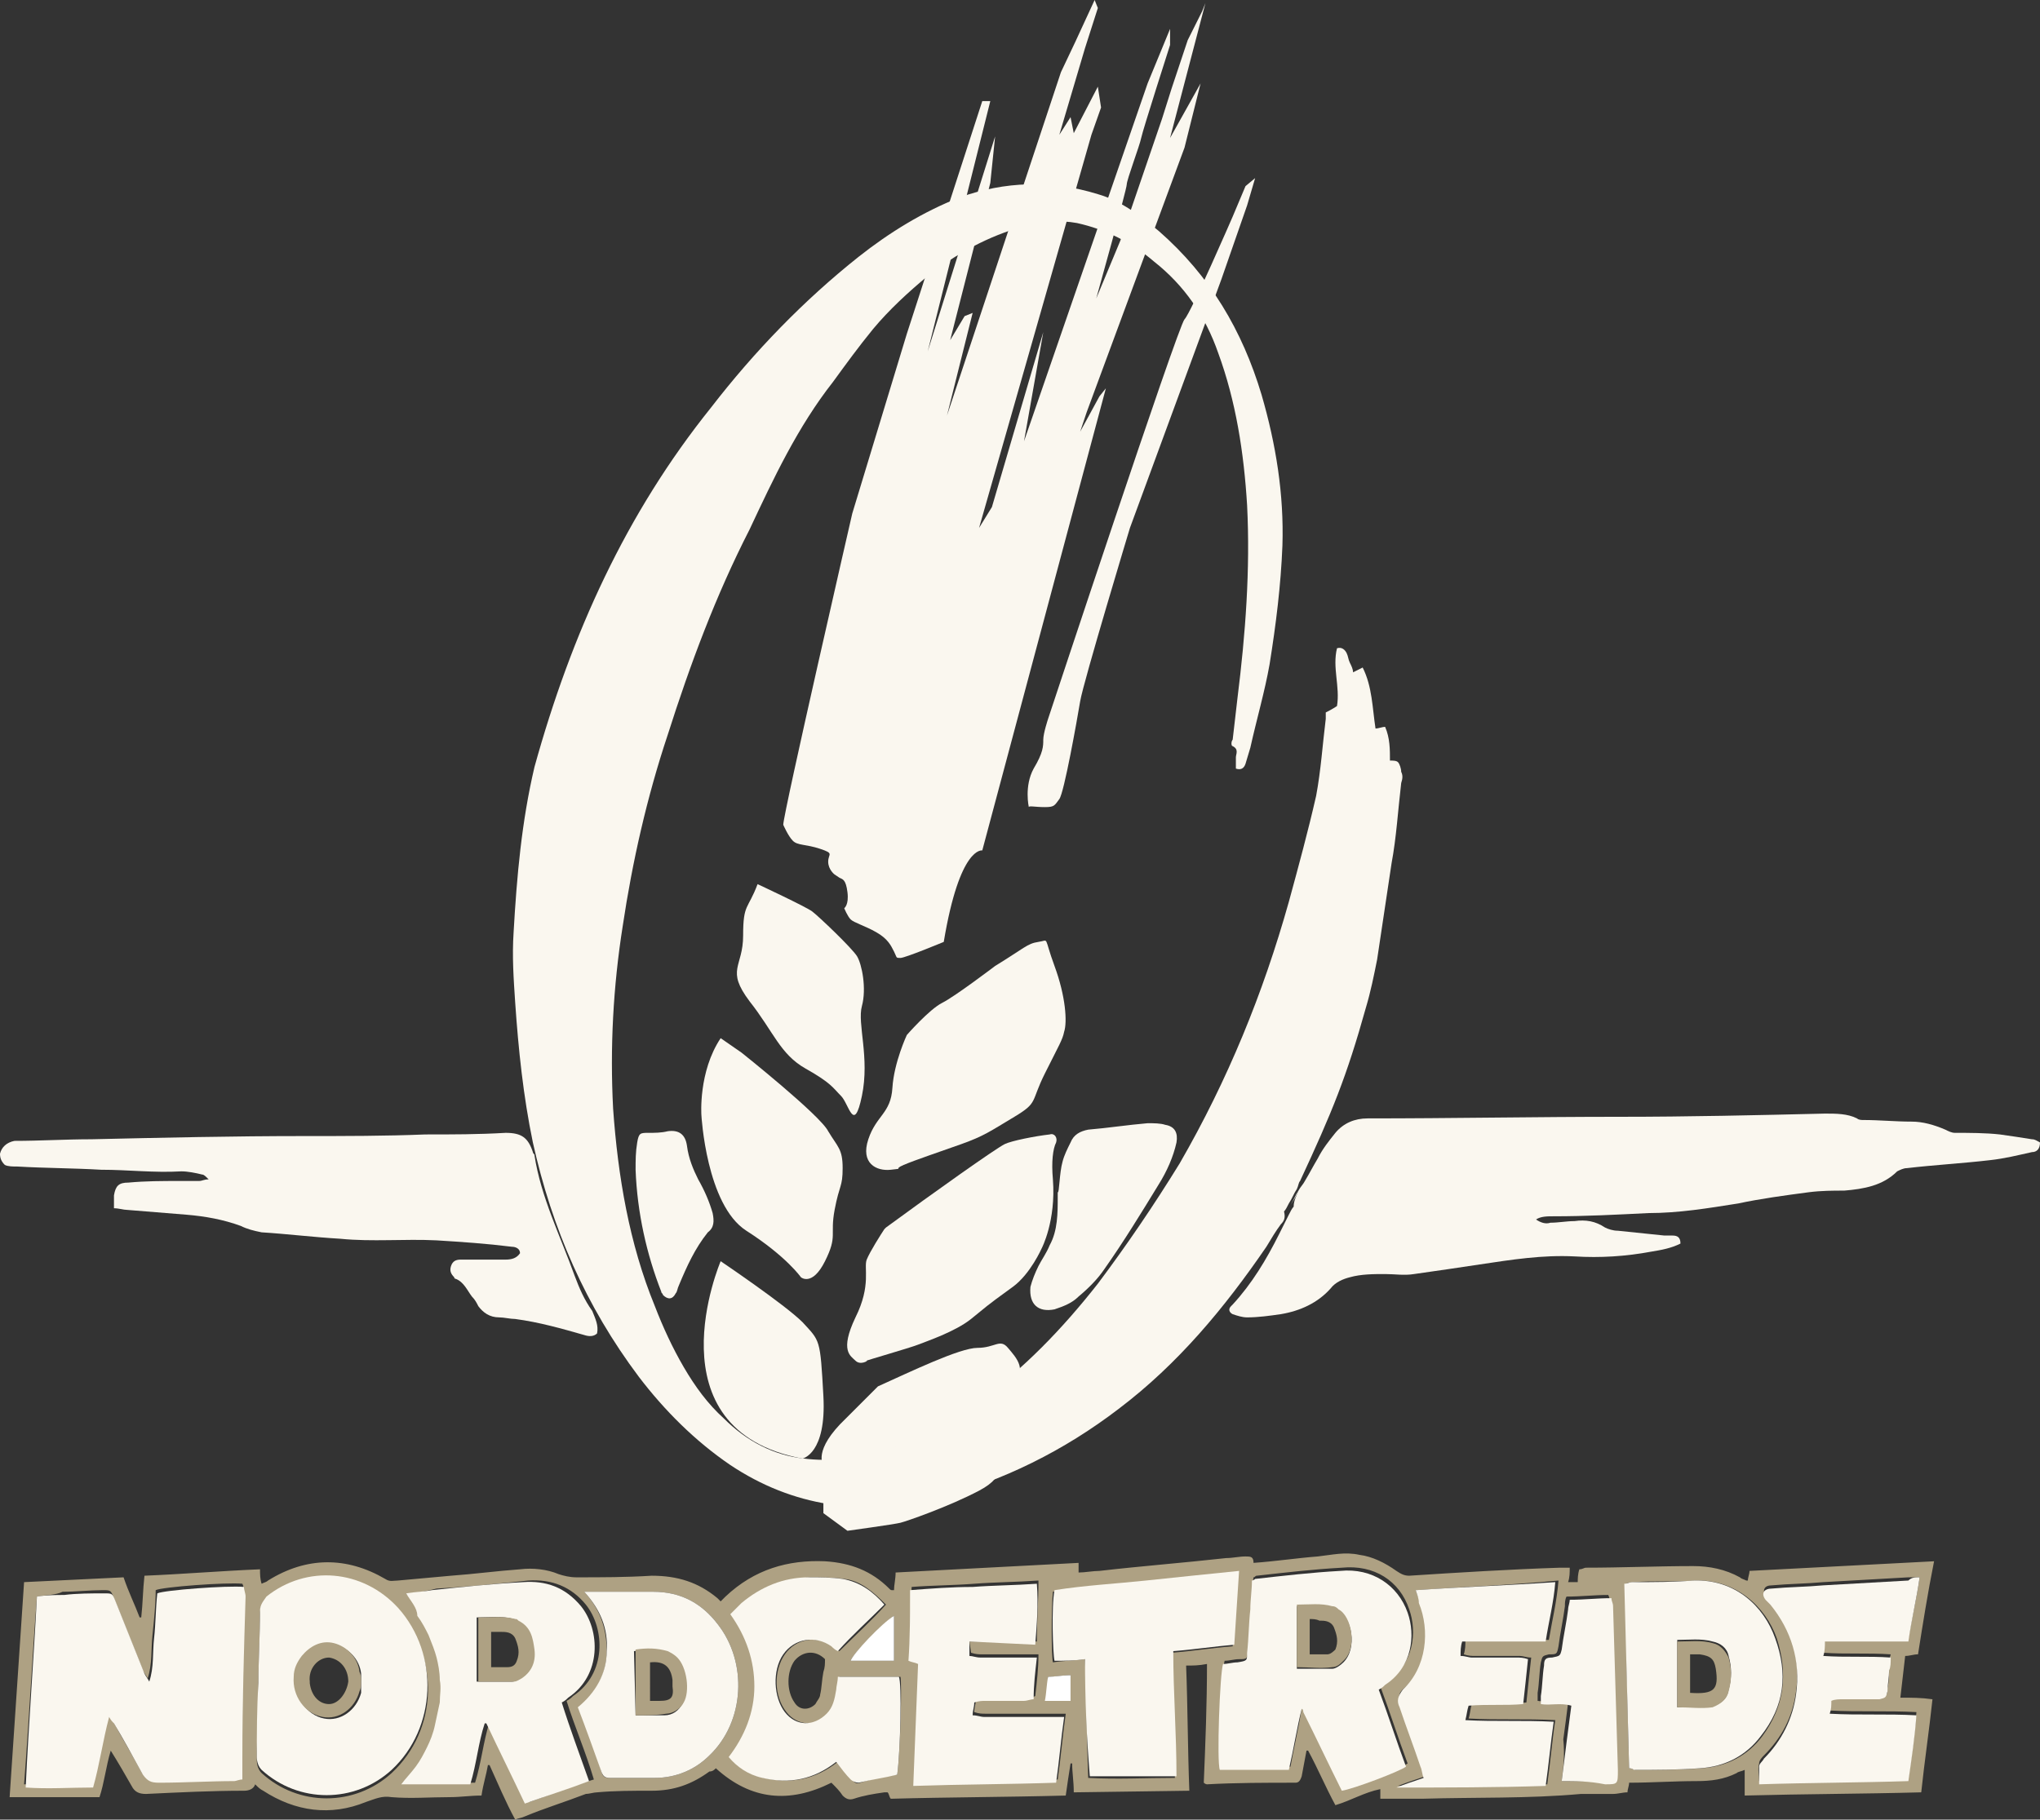 <?xml version="1.0" encoding="utf-8"?>
<!-- Generator: Adobe Illustrator 27.3.1, SVG Export Plug-In . SVG Version: 6.00 Build 0)  -->
<svg version="1.1" id="Ebene_1" xmlns="http://www.w3.org/2000/svg" xmlns:xlink="http://www.w3.org/1999/xlink" x="0px" y="0px"
	 viewBox="0 0 127.1 113.4" style="enable-background:new 0 0 127.1 113.4;" xml:space="preserve">
<rect x="0" y="0" width="127.1" height="113.4" fill="#333333" stroke="none"/>
<style type="text/css">
	.st0{fill:#FAF7EF;}
	.st1{fill:#AEA183;}
	.st2{fill:#FFFFFF;}
</style>
<g>
	<g>
		<path class="st0" d="M80.9,74.2L80.9,74.2c0.1-0.2,0.3-0.4,0.4-0.6c0.3-0.5,0.5-0.9,0.8-1.4c0.3-0.6,0.7-1.1,1.1-1.6
			c0.5-0.6,1.2-0.9,2-0.9c5.2,0,10.5-0.1,15.7-0.1c4.3,0,8.6-0.1,12.8-0.2c0.7,0,1.4,0,2,0.3c0.1,0.1,0.3,0.1,0.4,0.1
			c1,0,2,0.1,3,0.1c0.7,0,1.4,0.2,2.1,0.5c0.2,0.1,0.4,0.2,0.6,0.2c0.9,0,1.9,0,2.8,0.1c0.7,0.1,1.4,0.2,2,0.3
			c0.2,0,0.3,0.1,0.5,0.2c0,0.4-0.2,0.6-0.5,0.6c-0.9,0.2-1.7,0.4-2.6,0.5c-1.7,0.2-3.5,0.3-5.2,0.5c-0.2,0-0.4,0.1-0.6,0.2
			c-0.9,0.9-2.1,1.1-3.3,1.2c-0.7,0-1.4,0-2.2,0.1c-1.5,0.2-3,0.4-4.4,0.7c-1.9,0.3-3.7,0.6-5.6,0.6c-2,0.1-3.9,0.2-5.9,0.2
			c-0.4,0-0.8,0-1.1,0.2c0.3,0.2,0.6,0.3,0.9,0.2c0.5,0,1-0.1,1.5-0.1c0.7-0.1,1.3,0,1.9,0.4c0.2,0.1,0.5,0.2,0.8,0.2
			c1,0.1,1.9,0.2,2.9,0.3c0.2,0,0.3,0,0.5,0c0.3,0,0.5,0.1,0.5,0.5c-0.6,0.3-1.2,0.4-1.8,0.5c-1.6,0.3-3.2,0.4-4.8,0.3
			c-2-0.1-3.9,0.2-5.9,0.5c-1.3,0.2-2.7,0.4-4.1,0.6c-0.6,0.1-1.2,0-1.8,0c-0.7,0-1.5,0-2.2,0.2c-0.4,0.1-0.9,0.3-1.2,0.7
			c-0.8,0.9-1.9,1.4-3.1,1.6c-0.7,0.1-1.4,0.2-2.1,0.2c-0.3,0-0.6-0.1-0.9-0.2c-0.2-0.1-0.3-0.3-0.1-0.5c0,0,0.1-0.1,0.1-0.1
			c1.2-1.3,2.1-2.8,2.9-4.4c0.1-0.2,0.2-0.4,0.3-0.6c0.1-0.2,0.2-0.4,0.3-0.6c0.1-0.2,0.2-0.4,0.3-0.5
			C80.6,74.8,80.8,74.5,80.9,74.2L80.9,74.2z"/>
		<path class="st0" d="M37.2,83.1c-0.2,0.2-0.5,0.2-0.8,0.1c-1.4-0.4-2.8-0.8-4.3-1c-0.3,0-0.7-0.1-1-0.1c-0.6,0-1-0.3-1.3-0.7
			c-0.1-0.2-0.2-0.4-0.4-0.6c-0.3-0.4-0.5-0.9-1-1.1c0,0-0.1,0-0.1-0.1c-0.2-0.2-0.3-0.4-0.2-0.7c0.1-0.3,0.3-0.4,0.6-0.4
			c0.9,0,1.9,0,2.8,0c0.4,0,0.7-0.1,0.9-0.4c0-0.3-0.3-0.4-0.5-0.4c-1.6-0.2-3.1-0.3-4.7-0.4c-2-0.1-4,0.1-6-0.1
			c-1.7-0.1-3.3-0.3-4.9-0.4c-0.5-0.1-0.9-0.2-1.3-0.4c-1.1-0.4-2.2-0.6-3.4-0.7c-1.2-0.1-2.5-0.2-3.7-0.3c-0.2,0-0.5-0.1-0.8-0.1
			c0-0.3,0-0.6,0-0.8c0.1-0.6,0.3-0.8,0.9-0.8c1.1-0.1,2.1-0.1,3.2-0.1c0.4,0,0.8,0,1.2,0c0.2,0,0.3-0.1,0.6-0.1
			c-0.2-0.2-0.3-0.3-0.4-0.3c-0.4-0.1-0.9-0.2-1.3-0.2c-1.7,0.1-3.3-0.1-5-0.1c-1.7-0.1-3.5-0.1-5.2-0.2c-0.3,0-0.6,0-0.8-0.1
			C0.1,72.4,0,72.2,0,71.9c0.1-0.4,0.4-0.7,0.9-0.8c1.6,0,3.2-0.1,4.8-0.1c4.4-0.1,8.8-0.2,13.3-0.2c2.5,0,5,0,7.5-0.1
			c1.7,0,3.3,0,5-0.1c1,0,1.4,0.3,1.7,1.2c0,0.1,0.1,0.1,0.1,0.2c0.4,2.6,1.6,5,2.5,7.5c0.3,0.8,0.6,1.5,1.1,2.2
			C37.1,82.2,37.3,82.6,37.2,83.1L37.2,83.1z"/>
		<path class="st0" d="M66.2,72.4c0.1-0.4,0.3-0.8,0.5-1.2c0.2-0.5,0.6-0.7,1.1-0.8c1.2-0.1,2.5-0.3,3.7-0.4c0.4,0,0.8,0,1.1,0.1
			c0.6,0.1,0.8,0.5,0.7,1.1c-0.2,0.9-0.6,1.8-1.1,2.6c-1.1,1.8-2.2,3.6-3.4,5.3c-0.4,0.6-1,1.2-1.6,1.7c-0.4,0.4-0.9,0.6-1.5,0.8
			c-1,0.2-1.6-0.3-1.5-1.4c0.1-0.4,0.3-0.9,0.5-1.3c0.2-0.4,0.5-0.8,0.7-1.3c0.5-0.9,0.5-2,0.5-3c0-0.1,0-0.2,0-0.3
			C66,74.4,66,73.1,66.2,72.4L66.2,72.4z"/>
		<path class="st0" d="M39.6,72.9c0-0.6,0-1.1,0.1-1.7c0.1-0.6,0.2-0.6,0.7-0.6c0.4,0,0.8,0,1.2-0.1c0.7-0.1,1.1,0.2,1.2,0.9
			c0.1,0.8,0.4,1.5,0.7,2.1c0.4,0.7,0.7,1.4,0.9,2.1c0.1,0.5,0.1,0.9-0.3,1.2c-0.8,1-1.3,2.1-1.8,3.3c-0.1,0.2-0.1,0.4-0.2,0.5
			c-0.2,0.4-0.5,0.4-0.8,0.1c0-0.1-0.1-0.1-0.1-0.2C40.3,78.2,39.7,75.6,39.6,72.9L39.6,72.9z"/>
		<path class="st0" d="M80.9,74.2c-0.2,0.3-0.3,0.6-0.5,0.9C80.6,74.8,80.8,74.5,80.9,74.2z"/>
		<g>
			<path class="st0" d="M48.8,51.4c0-0.7,4.3-19.4,4.3-19.4l3.4-11.2l4.7-14.5h0.5l-3.9,15.6L62,8.5l-0.3,2.9l-2.5,9.8l0.9-1.5
				l0.5-0.2l-1.6,6.4l7.1-21.4l0.9-1.9L68.2,0l0.2,0.5l-0.8,2.5l-1.6,5.4l0.7-1.1l0.2,1l1.5-2.9l0.2,1.3L68,8.4l-7,24.5l0.8-1.3
				l3.2-10.9l-1.2,6.8l7.7-22.3l1.4-3.4v1c0,0-1.7,5.3-1.8,5.8s-0.9,2.6-0.9,2.9s-1.9,7.1-1.9,7.1l1.5-3.6l2.6-7.6L73,5.5l1-3
				l0.9-1.8l0.2-0.5l-2.2,8.4l1.9-3.4l-1,4l-6.1,16.5l-0.4,1.2l1.2-2.2l0.4-0.5l-7.7,28.8c0,0-1.4-0.3-2.4,5.7c0,0-2.4,1-2.7,1
				s-0.2,0-0.4-0.4s-0.4-0.8-1.1-1.2s-1.4-0.6-1.6-0.8s-0.4-0.7-0.4-0.7s0.3-0.2,0.2-1s-0.3-0.8-0.5-0.9l-0.3-0.2
				c0,0-0.4-0.3-0.4-0.8s0.4-0.5-0.5-0.8s-1.4-0.2-1.7-0.5S48.8,51.4,48.8,51.4L48.8,51.4z"/>
			<path class="st0" d="M64.1,50.3c0,0-0.3-1.3,0.3-2.4c0.6-1,0.6-1.4,0.6-1.8s0.3-1.3,0.3-1.3s8.1-24.5,8.5-24.9s3-6.4,3-6.4
				l0.8-1.9l0.6-0.5l-0.5,1.7l-1.6,4.6l-5.7,15.5c0,0-2.9,9.6-3.1,10.8s-1,5.7-1.3,6.1s-0.3,0.5-0.9,0.5S64.1,50.2,64.1,50.3
				L64.1,50.3z"/>
			<path class="st0" d="M47.2,55.1c-0.6,1.6-0.9,1.2-0.9,3.2s-1.1,2.1,0.4,4.1c1.5,1.9,1.9,3.3,3.5,4.2s1.7,1.2,2.2,1.7
				c0.5,0.5,0.8,2.4,1.3,0s-0.3-4.5,0-5.6s0-2.6-0.3-3.1s-2.4-2.5-2.8-2.8S47.2,55.1,47.2,55.1L47.2,55.1z"/>
			<path class="st0" d="M62,60.2c1.8-1.1,2-1.4,2.7-1.5s0.3-0.4,1,1.5s0.8,3.5,0.6,4.1c-0.1,0.5-0.3,0.8-1.2,2.6
				c-0.9,1.8-0.4,1.8-1.9,2.7c-1.5,0.9-1.9,1.2-3.3,1.7c-1.4,0.5-2.9,1-3.6,1.3s0.1,0.2-0.8,0.3s-1.9-0.4-1.4-1.9s1.4-1.6,1.5-3.2
				c0.1-1.6,0.9-3.3,0.9-3.3s1.4-1.6,2.2-2S62,60.2,62,60.2L62,60.2z"/>
			<path class="st0" d="M44.9,64.7c-1.4,2.1-1.2,4.8-1.2,4.8s0.3,5.6,2.8,7.2c2.5,1.6,3.4,2.9,3.4,2.9s0.7,0.6,1.5-1
				c0.8-1.6,0.3-1.6,0.6-3.2c0.3-1.6,0.5-1.4,0.5-2.6c0-1.2-0.3-1.3-0.9-2.3c-0.5-1-5.4-4.9-5.4-4.9L44.9,64.7L44.9,64.7z"/>
			<path class="st0" d="M55.1,76.6c0,0,0.1-0.1,0.1-0.1c3-2.2,6.8-4.9,7.4-5.2c0.4-0.2,1.9-0.5,2.8-0.6c0.3-0.1,0.5,0.2,0.4,0.5
				c-0.2,0.4-0.3,1.2-0.2,2.3c0.2,2.6-0.7,4.3-0.7,4.3s-0.7,1.6-1.8,2.4c-1.8,1.3-1.6,1.2-2.6,2s-2.8,1.4-3.3,1.6s-3.3,1-3.2,1
				s-0.4,0.3-0.7,0s-1-0.6,0-2.7c1-2,0.5-3.1,0.7-3.6C54.2,78,54.9,76.9,55.1,76.6z"/>
			<path class="st0" d="M44.9,78.6c0,0-4.5,10.5,5.1,12.3c0,0,1.5-0.3,1.3-3.9s-0.2-3.4-1.3-4.6C48.9,81.3,44.9,78.6,44.9,78.6
				L44.9,78.6z"/>
			<path class="st0" d="M54.7,86.4c2-0.9,5.1-2.4,6.2-2.4s1.4-0.6,1.9,0s1.4,1.5,0,2.4c-1.4,0.9-1.3,1.6-2.7,2.2s-1.9,1.4-3.2,1.8
				s-1.7,0.8-3,0.9s-2.6,0-2.6,0s-0.7-0.9,1.4-2.9L54.7,86.4L54.7,86.4z"/>
			<path class="st0" d="M51.3,92.8c0,0,7.4,0.4,10.7-1.7c0,0,0.9,0.8-1,1.8s-4.5,1.9-4.9,2s-3.3,0.5-3.3,0.5l-1.5-1.1L51.3,92.8
				L51.3,92.8z"/>
		</g>
		<path class="st0" d="M79.8,76.3c-0.3,0.4-0.6,0.9-0.9,1.4c-2.6,3.8-5.5,7.3-9.2,10.1c-3.4,2.6-7.2,4.5-11.4,5.6
			c-4.6,1.1-8.9,0.5-12.8-2.1c-2.2-1.5-4.1-3.4-5.7-5.5c-3.3-4.4-5.4-9.2-6.6-14.6c-0.6-2.9-0.9-5.8-1.1-8.7
			c-0.1-1.5-0.2-2.9-0.1-4.4c0.2-3.5,0.5-6.9,1.3-10.3C35.6,39.5,39,32,44.3,25.4c2.7-3.5,5.8-6.7,9.2-9.4c1.9-1.5,4-2.8,6.3-3.7
			c2.8-1,5.7-1.1,8.6-0.2c1.4,0.4,2.6,1.3,3.8,2.3c3.2,2.8,5.2,6.2,6.4,10.2c0.9,3.1,1.4,6.2,1.3,9.4c-0.1,2.5-0.4,4.9-0.8,7.4
			c-0.3,1.7-0.8,3.4-1.2,5.2c-0.1,0.3-0.2,0.7-0.3,1c-0.1,0.3-0.3,0.4-0.6,0.3c0-0.2,0-0.5,0-0.7c0-0.2,0.2-0.5-0.2-0.7
			c-0.1,0-0.1-0.3,0-0.4c0.1-0.9,0.2-1.7,0.3-2.6c0.5-4,0.8-8,0.6-12C77.5,28.2,77,25,75.9,22c-0.8-2.3-2.1-4.2-4-5.7
			c-1.4-1.2-3-2-4.8-2.4c-1.1-0.2-2.2-0.1-3.3,0.2c-2.2,0.6-4.2,1.7-6,3.1c-1.2,1-2.4,2.1-3.4,3.3c-0.9,1.1-1.7,2.2-2.5,3.3
			c-2.2,2.8-3.7,6-5.2,9.2c-2.1,4.1-3.7,8.4-5.1,12.8c-1.3,3.9-2.2,7.9-2.8,11.9c-0.6,3.8-0.8,7.6-0.6,11.4c0.3,4.2,1,8.4,2.6,12.3
			c0.5,1.3,1.1,2.6,1.8,3.8c0.7,1.2,1.5,2.3,2.5,3.2c1.4,1.4,3.1,2.3,5,2.5c1.6,0.2,3.2,0,4.7-0.4c2.2-0.6,4.2-1.7,6.1-3.1
			c2.9-2.1,5.3-4.6,7.5-7.4c1.8-2.4,3.5-4.9,5.1-7.5c3-5.2,5.2-10.6,6.8-16.3c0.6-2.2,1.2-4.4,1.7-6.6c0.3-1.6,0.4-3.2,0.6-4.8
			c0-0.1,0-0.3,0-0.4c0.2-0.1,0.4-0.2,0.7-0.4c0.2-1.2-0.3-2.4,0-3.6c0.3-0.1,0.5,0.1,0.6,0.3c0.1,0.2,0.1,0.4,0.2,0.6
			c0.1,0.2,0.2,0.4,0.2,0.6c0.2-0.1,0.4-0.2,0.6-0.3c0.6,1.2,0.6,2.5,0.8,3.8c0.2,0,0.4-0.1,0.6-0.1c0.3,0.7,0.3,1.4,0.3,2.1
			c0.2,0,0.4,0,0.5,0.1c0.1,0.1,0.2,0.4,0.2,0.6c0.1,0.2,0.1,0.4,0,0.7c-0.2,1.7-0.3,3.4-0.6,5c-0.3,2-0.6,4-0.9,6
			c-0.2,1-0.4,2-0.7,3c-1.2,4.3-2.1,6.5-4.1,10.8c-0.1,0.1-0.1,0.3-0.2,0.5l0,0c-0.2,0.3-0.3,0.6-0.5,0.9c-0.1,0.2-0.2,0.4-0.3,0.5
			C80.1,75.9,80,76.1,79.8,76.3L79.8,76.3z"/>
	</g>
	<g>
		<path class="st1" d="M66.9,111.7c0-0.7-0.1-1.2-0.1-1.8c0,0-0.1,0-0.1,0c-0.1,0.6-0.2,1.3-0.3,2c-3.7,0.1-7.3,0.1-10.9,0.2
			c-0.1-0.1-0.1-0.3-0.2-0.4c-0.1,0-0.1,0-0.2,0c-0.7,0.1-1.3,0.2-1.9,0.4c-0.3,0.1-0.5,0-0.7-0.2c-0.2-0.3-0.4-0.5-0.7-0.8
			c-2.6,1.3-5,1.1-7.2-0.9c-0.1,0.1-0.2,0.2-0.4,0.2c-1.1,0.8-2.2,1.2-3.6,1.2c-1.2,0-2.3,0-3.4,0.1c-0.2,0-0.5,0.1-0.7,0.1
			c-1.3,0.5-2.6,0.9-3.8,1.4c-0.2,0.1-0.4,0.1-0.6,0.2c-0.6-1.1-1.1-2.3-1.6-3.4c0,0-0.1,0-0.1,0c-0.1,0.6-0.3,1.2-0.4,1.9
			c-0.7,0-1.3,0.1-2,0.1c-1.2,0-2.4,0.1-3.6,0c-0.6-0.1-1,0.1-1.6,0.3c-2.2,0.9-4.4,0.6-6.4-0.7c-0.2-0.1-0.3-0.2-0.5-0.4
			c-0.1,0.3-0.4,0.4-0.7,0.4c-2,0-4,0.1-6.1,0.2c-0.4,0-0.7-0.1-0.9-0.5c-0.4-0.7-0.8-1.4-1.3-2.2c-0.3,1-0.4,2-0.7,2.9H0.6
			c0.3-4.4,0.6-8.9,0.9-13.4c2.1-0.1,4.1-0.2,6.2-0.3c0.3,0.9,0.7,1.7,1,2.5c0,0,0.1,0,0.1,0c0.1-0.9,0.1-1.7,0.2-2.6
			c2.4-0.1,4.8-0.3,7.2-0.4c0,0.3,0,0.6,0.1,0.9c0.2-0.1,0.3-0.1,0.4-0.2c2.4-1.5,4.9-1.5,7.3-0.1c0.3,0.2,0.5,0.1,0.8,0.1
			c1.1-0.1,2.2-0.2,3.3-0.3c1.4-0.1,2.9-0.3,4.3-0.4c0.8-0.1,1.7,0,2.4,0.3c0.3,0.1,0.7,0.2,1.1,0.2c1.6,0,3.1,0,4.7-0.1
			c1.6,0,2.9,0.4,4.1,1.4c0.1,0.1,0.1,0.1,0.2,0.2c0.1-0.1,0.2-0.2,0.3-0.3c1.8-1.7,3.9-2.3,6.2-2.2c1.6,0.1,2.9,0.6,4,1.7
			c0.1,0.1,0.1,0.1,0.2,0.1c0,0,0,0,0.1,0c0-0.3,0.1-0.7,0.1-1.1c3.8-0.2,7.6-0.4,11.4-0.6v0.6c0.4,0,0.9-0.1,1.3-0.1
			c2.6-0.3,5.2-0.5,7.9-0.8c0.4,0,0.8-0.1,1.2-0.1c0.3,0,0.5,0,0.5,0.4c1.4-0.1,2.7-0.3,4-0.4c0.9-0.1,1.7-0.3,2.6-0.1
			c0.8,0.1,1.6,0.5,2.3,1c0.3,0.2,0.5,0.3,0.8,0.3c3.1-0.2,6.3-0.4,9.4-0.5c0.2,0,0.4,0,0.6,0c0,0.3,0,0.6-0.1,0.9h0.6
			c0-0.2,0-0.5,0.1-0.8c0.2,0,0.3-0.1,0.4-0.1c2.2,0,4.5-0.1,6.7-0.1c1,0,2,0.2,2.9,0.7c0.1,0.1,0.2,0.1,0.4,0.2c0,0,0,0,0.1,0
			c0-0.2,0.1-0.4,0.1-0.6c3.8-0.2,7.6-0.4,11.5-0.6c-0.4,2-0.7,3.9-1,5.8c-0.3,0-0.5,0.1-0.8,0.1c-0.1,0.9-0.2,1.7-0.3,2.6
			c0.7,0,1.3,0,2,0.1c-0.2,1.9-0.5,3.9-0.7,5.8c-3.7,0.1-7.3,0.1-11,0.2v-1.6c-0.2,0.1-0.4,0.1-0.5,0.2c-0.8,0.4-1.6,0.5-2.5,0.5
			c-1.4,0-2.8,0.1-4.2,0.1c0,0.2-0.1,0.4-0.1,0.6c-0.3,0-0.6,0.1-0.9,0.1c-0.7,0-1.3,0-2,0c-3.3,0.3-6.6,0.2-9.9,0.3
			c-0.7,0-1.3,0-2,0c-0.2,0-0.4,0-0.6,0c0-0.2,0-0.4,0-0.6c-1,0.2-1.8,0.7-2.8,1c-0.6-1.1-1.1-2.3-1.7-3.4h-0.1
			c-0.1,0.5-0.2,1.1-0.3,1.6c-0.1,0.3-0.2,0.4-0.4,0.4c-1.8,0-3.7,0-5.5,0.1c0,0-0.1,0-0.2-0.1c0.1-2.4,0.2-4.9,0.2-7.4
			c-0.5,0.1-0.9,0.1-1.3,0.1c0.1,2.6,0.1,5.2,0.2,7.8L66.9,111.7L66.9,111.7z M2.3,99.5c-0.3,3.9-0.5,7.8-0.8,11.7
			c1.5,0,2.8,0,4.2,0c0.4-1.5,0.6-2.9,1-4.4c0.2,0.2,0.2,0.3,0.3,0.4c0.6,1.1,1.2,2.1,1.8,3.2c0.2,0.4,0.5,0.6,1,0.5
			c1.5-0.1,3.1-0.1,4.7-0.1c0.2,0,0.3,0,0.5-0.1c0-0.5,0-0.9,0-1.4c0.1-3.3,0.2-6.6,0.2-10c0-0.2,0-0.4-0.1-0.6
			c-1-0.1-5,0.2-5.4,0.4c0,0.9-0.1,1.8-0.2,2.8c-0.1,0.9,0,1.8-0.3,2.7c-0.1-0.2-0.2-0.3-0.3-0.5c-0.6-1.5-1.2-3-1.8-4.5
			c-0.2-0.5-0.2-0.5-0.7-0.5c-0.8,0-1.7,0.1-2.5,0.1C3.5,99.4,2.9,99.4,2.3,99.5L2.3,99.5z M81.1,106.5c0,0,0.1,0,0.2,0
			c0.8,1.6,1.6,3.3,2.4,4.9c0.6-0.1,3.6-1.2,4-1.5c-0.6-1.6-1.1-3.2-1.7-4.8c0.2-0.1,0.3-0.2,0.4-0.3c1.7-1.1,1.9-3.1,1.4-4.5
			c-0.6-1.8-2.2-2.8-4.2-2.6c-1.8,0.1-3.5,0.3-5.3,0.5c-0.1,0-0.1,0.1-0.2,0.1c-0.1,0.6-0.1,1.2-0.1,1.8c-0.1,0.9-0.1,1.8-0.2,2.7
			c-0.1,0.6-0.1,0.6-0.6,0.6c-0.3,0-0.6,0.1-0.9,0.1c-0.2,0.6-0.4,6.1-0.2,6.6h4.3C80.6,109,80.9,107.7,81.1,106.5L81.1,106.5z
			 M16.1,105L16.1,105c0,1.6-0.1,3.1-0.1,4.7c0,0.3,0.1,0.6,0.3,0.8c2.3,2.1,5.8,2.1,8.1,0c2.9-2.7,3-7.2,0.4-10.1
			c-2.2-2.4-5.8-2.7-8.2-0.7c-0.3,0.2-0.4,0.5-0.4,0.9C16.2,102,16.1,103.5,16.1,105L16.1,105z M25.3,99.3c0.4,0.5,0.7,0.9,1,1.3
			c0.2,0.4,0.5,0.8,0.7,1.2c0.2,0.4,0.3,0.9,0.5,1.4s0.2,0.9,0.2,1.4c0,0.5,0,0.9,0,1.4c-0.1,0.5-0.2,1-0.3,1.4
			c-0.1,0.5-0.3,0.9-0.5,1.4c-0.2,0.4-0.5,0.8-0.7,1.2c-0.3,0.4-0.6,0.7-0.9,1.1h4.3c0.4-1.3,0.5-2.5,0.9-3.8c0,0,0.1,0,0.1,0
			c0.8,1.6,1.6,3.3,2.4,5c1.4-0.5,2.6-1,4-1.4c-0.5-1.7-1.2-3.3-1.7-4.9c0.2-0.1,0.3-0.2,0.4-0.3c2.1-1.4,2-4.2,0.8-5.7
			c-0.9-1.1-2.1-1.6-3.6-1.5c-1.9,0.2-3.8,0.4-5.7,0.5C26.4,99.2,25.9,99.3,25.3,99.3L25.3,99.3z M67.6,103.4
			c0.1,2.5,0.1,4.9,0.2,7.4c1.8,0.1,3.6,0,5.4,0c0-2.6-0.2-5.2-0.2-7.8c1.3-0.1,2.5-0.3,3.8-0.4c0.1-1.6,0.2-3,0.3-4.6
			c-2,0.1-3.9,0.4-5.8,0.6c-1.9,0.2-3.8,0.4-5.7,0.6c-0.1,1-0.1,4,0,4.4C66.2,103.5,66.8,103.5,67.6,103.4L67.6,103.4z M60.4,102.3
			h4.2c0-1.3,0.1-2.5,0.1-3.8c-1.4,0.1-2.7,0.1-4,0.2c-1.3,0.1-2.6,0.1-3.9,0.2c-0.1,1.5-0.1,3-0.1,4.4c0.2,0.1,0.4,0.1,0.6,0.2
			c-0.1,2.5-0.2,5-0.3,7.6c3-0.1,5.9,0,8.9-0.2c0.2-1.4,0.3-2.7,0.5-4.1c-0.3,0-0.5,0-0.7,0c-1.4,0-2.8,0-4.3,0
			c-0.2,0-0.4,0-0.7-0.1c0-0.3,0.1-0.5,0.1-0.8c0.2,0,0.4-0.1,0.7-0.1c0.8,0,1.6,0,2.4,0c0.2,0,0.4,0,0.6-0.1
			c0.1-0.9,0.2-1.7,0.2-2.6c-0.3,0-0.5,0-0.7,0c-0.9,0-1.9,0-2.8,0c-0.2,0-0.4,0-0.7-0.1L60.4,102.3L60.4,102.3z M88.2,99.1
			c0.1,0.3,0.2,0.5,0.3,0.7c0.7,1.7,0.6,4-1,5.4c-0.4,0.3-0.4,0.6-0.2,1.1c0.4,1.2,0.9,2.5,1.3,3.7c0.1,0.2,0.1,0.4,0.2,0.7
			c-0.6,0.2-1.2,0.4-1.7,0.6c3.1,0,6.2,0.1,9.3-0.1c0.2-1.4,0.3-2.7,0.5-4c-1.8-0.1-3.6,0-5.4-0.1c0.1-0.3,0.1-0.6,0.2-0.9
			c1.2-0.1,2.3,0,3.4-0.1c0.1-1,0.2-1.9,0.3-2.8c-0.3,0-0.5-0.1-0.7-0.1c-0.9,0-1.9,0-2.8,0c-0.2,0-0.4,0-0.7-0.1
			c0.1-0.3,0.1-0.6,0.1-0.9h5.2c0.2-1.2,0.5-2.4,0.6-3.7C93.9,98.8,91.1,98.9,88.2,99.1L88.2,99.1z M119.6,98.3c-0.3,0-0.5,0-0.7,0
			c-1.8,0.1-3.5,0.2-5.3,0.3c-1.1,0.1-2.1,0.1-3.2,0.2c-0.5,0-0.6,0.3-0.4,0.7c0.1,0.1,0.2,0.2,0.3,0.3c1.3,1.6,1.9,3.5,1.6,5.6
			c-0.2,1.6-0.9,2.9-2,4c-0.1,0.1-0.3,0.3-0.3,0.5c-0.1,0.4,0,0.7,0,1.1c3.1-0.1,6.2-0.1,9.3-0.2c0.2-1.4,0.4-2.7,0.5-4.1
			c-1.8-0.1-3.6,0-5.4-0.1c0-0.3,0-0.6,0.1-0.8c0.3,0,0.5,0,0.7-0.1c0.8,0,1.5,0,2.3,0c0.4,0,0.5,0,0.5-0.5c0.1-0.4,0.1-0.9,0.1-1.3
			c0-0.3,0-0.5,0.1-0.8c-1.4-0.1-2.8,0-4.2-0.1c0-0.3,0-0.6,0.1-0.9c1.8,0,3.4,0,5.2,0C119.1,100.9,119.4,99.7,119.6,98.3
			L119.6,98.3z M101.5,110.2c0.2,0,0.3,0.1,0.4,0.1c1.4,0,2.7,0,4.1-0.1c1.6-0.1,2.9-0.8,3.8-2c1.4-1.9,1.6-3.9,0.9-6.1
			c-0.7-2-2.6-3.7-5.1-3.6c-1.3,0.1-2.6,0-3.8,0.1c-0.1,0-0.3,0-0.5,0.1C101.3,102.5,101.4,106.4,101.5,110.2z M55.9,110.6
			c0.2-1.5,0.3-5.8,0.2-6.1h-3.8c-0.1,0.3-0.1,0.6-0.1,0.8c-0.1,0.5-0.3,1.1-0.6,1.5c-0.7,0.8-1.9,0.8-2.6-0.1
			c-0.8-1-0.8-2.6-0.1-3.6c0.7-1,2-1.2,3-0.5c0.1,0.1,0.2,0.2,0.4,0.3c1-1,2-1.9,2.9-2.9c-0.8-0.8-1.6-1.5-2.6-1.6
			c-0.7-0.1-1.4-0.1-2.1-0.1c-1.6,0.1-3,0.6-4.2,1.6c-0.2,0.2-0.5,0.4-0.7,0.7c1,1.4,1.5,2.9,1.5,4.5c0,1.7-0.6,3.1-1.6,4.4
			c0.4,0.6,1.2,1.1,2.1,1.3c1.7,0.4,3.2,0.1,4.6-1c0.3,0.4,0.6,0.7,0.9,1.1c0.1,0.2,0.3,0.3,0.5,0.2C54.2,110.9,55,110.7,55.9,110.6
			L55.9,110.6z M36.1,106.4c0.5,1.4,1,2.7,1.4,4.1c0.1,0.3,0.3,0.3,0.5,0.3c0.9,0,1.9,0,2.8,0c1.3,0,2.5-0.5,3.4-1.4
			c2.2-2.1,2.4-5.8,0.5-8.2c-1-1.3-2.3-2-4-2c-1.2,0-2.5,0-3.7,0c-0.2,0-0.3,0-0.6,0c1,1.1,1.4,2.3,1.4,3.7
			C37.8,104.3,37.2,105.4,36.1,106.4L36.1,106.4z M97.3,111c0.9,0,1.7,0,2.5,0c0.9,0,0.9,0,0.8-0.9c-0.1-3.4-0.2-6.8-0.3-10.2
			c0-0.1,0-0.3-0.1-0.5c-0.9,0-1.7,0.1-2.6,0.1c-0.1,0.2-0.1,0.4-0.1,0.6c-0.1,0.8-0.3,1.7-0.4,2.5c-0.1,0.5-0.1,0.5-0.6,0.5
			c-0.4,0.1-0.4,0.1-0.5,0.5c-0.1,0.6-0.1,1.3-0.2,1.9c0,0.1,0,0.3,0,0.5c0.6,0.1,1.3-0.1,1.9,0.1c-0.1,0.8-0.2,1.6-0.3,2.3
			C97.5,109.4,97.4,110.2,97.3,111L97.3,111z M51.4,103.4c-0.6-0.6-1.4-0.5-1.9,0.1c-0.5,0.7-0.5,1.9,0,2.6c0.3,0.5,0.9,0.5,1.3,0.1
			c0.1-0.2,0.3-0.4,0.3-0.6c0.1-0.4,0.1-0.9,0.2-1.4C51.4,103.9,51.4,103.7,51.4,103.4L51.4,103.4z M55.7,100.7
			c-0.6,0.4-2.6,2.4-2.7,2.8h2.7V100.7z M65.2,106h1.5v-1.6c-0.5,0-0.9,0.1-1.4,0.1C65.3,105,65.2,105.5,65.2,106z"/>
		<path class="st0" d="M2.3,99.5c0.6-0.1,1.2-0.1,1.7-0.1c0.8-0.1,1.7-0.1,2.5-0.1c0.5,0,0.5,0,0.7,0.5c0.6,1.5,1.2,3,1.8,4.5
			c0.1,0.2,0.2,0.3,0.3,0.5c0.3-0.9,0.2-1.8,0.3-2.7c0.1-0.9,0.1-1.9,0.2-2.8c0.4-0.2,4.4-0.5,5.4-0.4c0,0.2,0.1,0.4,0.1,0.6
			c-0.1,3.3-0.2,6.6-0.2,10c0,0.5,0,0.9,0,1.4c-0.2,0-0.4,0.1-0.5,0.1c-1.5,0-3.1,0.1-4.7,0.1c-0.5,0-0.7-0.1-1-0.5
			c-0.6-1.1-1.2-2.2-1.8-3.2c-0.1-0.1-0.2-0.2-0.3-0.4c-0.4,1.5-0.6,3-1,4.4c-1.4,0-2.8,0.1-4.2,0C1.8,107.2,2.1,103.4,2.3,99.5
			L2.3,99.5z"/>
		<path class="st0" d="M81.1,106.5c-0.3,1.2-0.5,2.5-0.8,3.8H76c-0.2-0.5,0-6,0.2-6.6c0.3,0,0.6-0.1,0.9-0.1
			c0.6-0.1,0.6-0.1,0.6-0.6c0.1-0.9,0.1-1.8,0.2-2.7c0-0.6,0.1-1.2,0.1-1.8c0.1,0,0.2-0.1,0.2-0.1c1.8-0.2,3.5-0.4,5.3-0.5
			c2-0.2,3.6,0.9,4.2,2.6c0.5,1.4,0.3,3.4-1.4,4.5c-0.1,0.1-0.2,0.2-0.4,0.3c0.6,1.6,1.1,3.2,1.7,4.8c-0.4,0.3-3.3,1.4-4,1.5
			c-0.8-1.6-1.6-3.3-2.4-4.9C81.2,106.5,81.1,106.5,81.1,106.5L81.1,106.5z M80.8,104c0.8,0,1.5,0,2.2,0c0.2,0,0.5-0.2,0.7-0.4
			c0.9-0.9,0.5-2.8-0.3-3.2c-0.1-0.1-0.3-0.2-0.4-0.2c-0.7-0.1-1.4-0.1-2.2-0.1V104L80.8,104z"/>
		<path class="st0" d="M16.1,104.9c0-1.5,0.1-3,0.1-4.5c0-0.4,0.2-0.6,0.4-0.9c2.5-2,6-1.7,8.2,0.7c2.6,2.9,2.4,7.5-0.4,10.1
			c-2.3,2.1-5.8,2.1-8.1,0c-0.2-0.2-0.3-0.5-0.3-0.8C16,108,16,106.5,16.1,104.9L16.1,104.9L16.1,104.9z M22.5,104.8
			c0-0.2,0-0.4,0-0.5c-0.1-0.9-0.8-1.6-1.6-1.8c-0.8-0.2-1.5,0.1-2,0.8c-0.3,0.4-0.4,0.8-0.5,1.3c-0.1,1.1,0.7,2.3,1.8,2.5
			c1,0.2,2-0.5,2.3-1.6C22.5,105.2,22.5,104.9,22.5,104.8L22.5,104.8z"/>
		<path class="st0" d="M25.3,99.3c0.6-0.1,1.1-0.1,1.6-0.2c1.9-0.2,3.8-0.4,5.7-0.5c1.4-0.1,2.6,0.3,3.6,1.5
			c1.2,1.5,1.3,4.3-0.8,5.7c-0.1,0.1-0.2,0.2-0.4,0.3c0.5,1.6,1.1,3.2,1.7,4.9c-1.3,0.5-2.6,0.9-4,1.4c-0.8-1.7-1.6-3.3-2.4-5
			c0,0-0.1,0-0.1,0c-0.4,1.2-0.5,2.5-0.9,3.8H25c0.3-0.4,0.6-0.7,0.9-1.1c0.3-0.4,0.5-0.8,0.7-1.2c0.2-0.4,0.4-0.9,0.5-1.4
			s0.2-0.9,0.3-1.4c0-0.5,0.1-0.9,0-1.4c0-0.5-0.1-1-0.2-1.4s-0.3-0.9-0.5-1.4c-0.2-0.4-0.4-0.8-0.7-1.2
			C26,100.2,25.6,99.8,25.3,99.3L25.3,99.3z M29.7,104.8c0.8,0,1.5,0,2.2,0c0.2,0,0.3-0.1,0.5-0.2c0.7-0.4,0.9-1,0.8-1.8
			c-0.1-0.8-0.3-1.4-1-1.8c-0.1,0-0.1-0.1-0.2-0.1c-0.7-0.2-1.5-0.1-2.3-0.1C29.7,102.2,29.7,103.4,29.7,104.8L29.7,104.8z"/>
		<path class="st0" d="M67.6,103.4c-0.7,0.1-1.3,0.1-1.9,0.1c-0.1-0.4-0.2-3.4,0-4.4c1.9-0.3,3.8-0.4,5.7-0.6
			c1.9-0.2,3.8-0.4,5.8-0.6c-0.1,1.6-0.2,3.1-0.3,4.6c-1.2,0.1-2.5,0.3-3.8,0.4c0,2.6,0.2,5.1,0.2,7.8c-1.8,0-3.6,0-5.4,0
			C67.7,108.3,67.6,105.9,67.6,103.4L67.6,103.4z"/>
		<path class="st0" d="M60.4,102.3v0.9c0.2,0,0.4,0.1,0.7,0.1c0.9,0,1.9,0,2.8,0c0.2,0,0.4,0,0.7,0c-0.1,0.9-0.2,1.7-0.2,2.6
			c-0.2,0-0.4,0.1-0.6,0.1c-0.8,0-1.6,0-2.4,0c-0.2,0-0.4,0-0.7,0.1c0,0.3-0.1,0.5-0.1,0.8c0.3,0,0.5,0.1,0.7,0.1c1.4,0,2.8,0,4.3,0
			c0.2,0,0.4,0,0.7,0c-0.2,1.4-0.3,2.7-0.5,4.1c-3,0.1-5.9,0.1-8.9,0.2c0.1-2.6,0.2-5.1,0.3-7.6c-0.2-0.1-0.4-0.1-0.6-0.2
			c0.1-1.4,0.1-2.9,0.1-4.4c1.3-0.1,2.6-0.2,3.9-0.2c1.3-0.1,2.6-0.1,4-0.2c0.1,1.3,0,2.5-0.1,3.8L60.4,102.3L60.4,102.3z"/>
		<path class="st0" d="M88.2,99.1c2.9-0.2,5.8-0.3,8.7-0.5c-0.1,1.3-0.4,2.4-0.6,3.7h-5.2c-0.1,0.3-0.1,0.6-0.1,0.9
			c0.3,0,0.5,0.1,0.7,0.1c0.9,0,1.9,0,2.8,0c0.2,0,0.4,0,0.7,0.1c-0.1,1-0.2,1.9-0.3,2.8c-1.1,0.1-2.2,0-3.4,0.1
			c-0.1,0.3-0.1,0.5-0.2,0.9c1.8,0.1,3.6,0,5.5,0.1c-0.2,1.4-0.3,2.6-0.5,4c-3.1,0.1-6.2,0.1-9.3,0.1c0.5-0.2,1.1-0.4,1.7-0.6
			c-0.1-0.2-0.1-0.5-0.2-0.7c-0.4-1.2-0.9-2.5-1.3-3.7c-0.2-0.4-0.1-0.7,0.2-1.1c1.5-1.4,1.7-3.7,1-5.4
			C88.4,99.6,88.3,99.4,88.2,99.1L88.2,99.1z"/>
		<path class="st0" d="M119.6,98.3c-0.2,1.4-0.5,2.6-0.7,4c-1.7,0-3.4,0-5.2,0c0,0.3,0,0.6-0.1,0.9c1.4,0.1,2.8,0,4.2,0.1
			c0,0.3,0,0.6-0.1,0.8c0,0.4-0.1,0.9-0.1,1.3c-0.1,0.4-0.1,0.4-0.5,0.5c-0.8,0-1.5,0-2.3,0c-0.2,0-0.5,0-0.7,0.1
			c0,0.3,0,0.5-0.1,0.8c1.8,0.1,3.6,0,5.4,0.1c-0.1,1.4-0.3,2.7-0.5,4.1c-3.1,0.1-6.2,0.1-9.3,0.2c0-0.4,0-0.8,0-1.1
			c0-0.2,0.2-0.3,0.3-0.5c1.1-1.1,1.8-2.5,2-4c0.3-2.1-0.3-4-1.6-5.6c-0.1-0.1-0.2-0.2-0.3-0.3c-0.3-0.4-0.1-0.7,0.4-0.7
			c1.1-0.1,2.1-0.1,3.2-0.2c1.8-0.1,3.5-0.2,5.3-0.3C119.1,98.3,119.3,98.3,119.6,98.3L119.6,98.3z"/>
		<path class="st0" d="M101.5,110.2c-0.1-3.9-0.2-7.7-0.3-11.5c0.2,0,0.3-0.1,0.5-0.1c1.3,0,2.6,0,3.8-0.1c2.6-0.1,4.4,1.6,5.1,3.6
			c0.8,2.2,0.6,4.2-0.9,6.1c-0.9,1.2-2.2,1.9-3.8,2c-1.4,0.1-2.7,0.1-4.1,0.1C101.8,110.3,101.7,110.2,101.5,110.2z M104.5,106.4
			c0.8,0,1.5,0,2.2-0.1c0.5-0.1,0.9-0.4,1-1c0.2-0.7,0.2-1.4,0-2.1c-0.1-0.5-0.5-0.8-1-0.9c-0.7-0.2-1.5-0.1-2.2-0.1L104.5,106.4
			L104.5,106.4z"/>
		<path class="st0" d="M55.9,110.6c-0.8,0.2-1.6,0.3-2.4,0.5c-0.2,0-0.4-0.1-0.5-0.2c-0.3-0.3-0.6-0.7-0.9-1.1
			c-1.4,1.1-2.9,1.4-4.6,1c-0.9-0.2-1.6-0.7-2.1-1.3c1-1.3,1.6-2.8,1.6-4.4c0-1.6-0.5-3.1-1.5-4.5c0.2-0.2,0.5-0.5,0.7-0.7
			c1.2-1,2.6-1.6,4.2-1.6c0.7,0,1.4,0,2.1,0.1c1.1,0.2,1.9,0.8,2.6,1.6c-1,1-2,1.9-2.9,2.9c-0.2-0.1-0.3-0.2-0.4-0.3
			c-1-0.7-2.3-0.5-3,0.5c-0.7,1-0.6,2.7,0.1,3.6c0.7,0.9,1.8,0.9,2.6,0.1c0.4-0.4,0.5-0.9,0.6-1.5c0-0.2,0.1-0.5,0.1-0.8h3.8
			C56.2,104.8,56.1,109.1,55.9,110.6L55.9,110.6z"/>
		<path class="st0" d="M36,106.4c1.1-0.9,1.8-2.1,1.8-3.5c0.1-1.4-0.4-2.6-1.4-3.7c0.2,0,0.4,0,0.6,0c1.2,0,2.5,0,3.7,0
			c1.7,0,3,0.7,4,2c1.9,2.4,1.7,6.1-0.5,8.2c-0.9,0.9-2.1,1.4-3.4,1.4c-0.9,0-1.9,0-2.8,0c-0.3,0-0.4-0.1-0.5-0.3
			C37,109.1,36.5,107.7,36,106.4L36,106.4z M39.6,106.9c0.7,0,1.2,0,1.8,0c0.5,0,0.9-0.3,1.1-0.7c0.4-0.7,0.2-2.3-0.4-2.8
			c-0.2-0.1-0.4-0.3-0.6-0.4c-0.6-0.2-1.3-0.2-2-0.1L39.6,106.9L39.6,106.9z"/>
		<path class="st0" d="M97.3,111c0.1-0.8,0.2-1.6,0.3-2.4c0.1-0.8,0.2-1.5,0.3-2.3c-0.7-0.2-1.3,0-1.9-0.1c0-0.2,0-0.3,0-0.5
			c0.1-0.6,0.1-1.3,0.2-1.9c0-0.4,0.1-0.5,0.5-0.5c0.5-0.1,0.5-0.1,0.6-0.5c0.1-0.8,0.3-1.7,0.4-2.5c0-0.2,0.1-0.4,0.1-0.6
			c0.9,0,1.7-0.1,2.6-0.1c0,0.2,0.1,0.3,0.1,0.5c0.1,3.4,0.2,6.8,0.3,10.2c0,0.9,0,0.9-0.8,0.9C99,111,98.2,111,97.3,111L97.3,111z"
			/>
		<path class="st2" d="M55.7,100.7v2.8h-2.7C53.1,103.1,55,101.1,55.7,100.7z"/>
		<path class="st2" d="M65.1,106c0.1-0.5,0.1-1,0.2-1.5c0.4,0,0.9-0.1,1.4-0.1v1.6H65.1z"/>
		<path class="st1" d="M80.8,103.9V100c0.8,0,1.5-0.1,2.2,0.1c0.2,0,0.3,0.1,0.4,0.2c0.8,0.4,1.2,2.4,0.3,3.2
			c-0.2,0.2-0.4,0.4-0.7,0.4C82.3,104,81.6,103.9,80.8,103.9L80.8,103.9z M81.6,100.9v2.2c0.4,0,0.8,0,1.1,0c0.2,0,0.4-0.2,0.5-0.3
			c0.2-0.5,0.1-0.9-0.1-1.4c-0.2-0.4-0.6-0.4-0.9-0.4C82,100.9,81.8,100.9,81.6,100.9L81.6,100.9z"/>
		<path class="st1" d="M22.5,104.8c0,0.2,0,0.4-0.1,0.6c-0.3,1.1-1.3,1.8-2.3,1.6c-1.1-0.2-1.9-1.3-1.8-2.5c0-0.5,0.2-0.9,0.5-1.3
			c0.5-0.6,1.2-1,2-0.8c0.8,0.2,1.5,0.9,1.6,1.8C22.5,104.4,22.5,104.6,22.5,104.8L22.5,104.8z M21.7,104.8c0-0.8-0.5-1.4-1.2-1.5
			c-0.7,0-1.3,0.7-1.2,1.5c0,0,0,0,0,0.1c0.1,0.8,0.6,1.3,1.2,1.3C21.1,106.2,21.6,105.5,21.7,104.8L21.7,104.8z"/>
		<path class="st1" d="M29.8,104.8c0-1.4,0-2.6,0-4c0.8,0,1.6-0.1,2.3,0.1c0.1,0,0.1,0,0.2,0.1c0.8,0.4,0.9,1.1,1,1.8
			c0.1,0.8-0.2,1.4-0.8,1.8c-0.2,0.1-0.3,0.2-0.5,0.2C31.2,104.8,30.5,104.8,29.8,104.8L29.8,104.8z M30.6,103.9c0.4,0,0.7,0,1,0
			c0.3,0,0.5-0.1,0.6-0.4c0.2-0.5,0.1-0.9-0.1-1.4c-0.2-0.4-0.6-0.4-0.9-0.4c-0.2,0-0.4,0-0.6,0L30.6,103.9L30.6,103.9z"/>
		<path class="st1" d="M104.5,106.4v-4.1c0.8,0,1.5-0.1,2.2,0.1c0.5,0.1,0.8,0.5,1,0.9c0.2,0.7,0.2,1.4,0,2.1c-0.1,0.5-0.5,0.8-1,1
			C106,106.5,105.3,106.4,104.5,106.4L104.5,106.4z M105.3,103.1v2.4c1.5,0.1,1.8-0.2,1.6-1.5c-0.1-0.6-0.3-0.8-1-0.9
			C105.8,103.1,105.6,103.1,105.3,103.1z"/>
		<path class="st1" d="M39.6,106.9v-4.1c0.7-0.1,1.3-0.1,2,0.1c0.2,0.1,0.4,0.2,0.6,0.4c0.6,0.6,0.8,2.1,0.4,2.8
			c-0.2,0.4-0.7,0.7-1.1,0.7C40.9,106.9,40.3,106.9,39.6,106.9L39.6,106.9z M40.5,106c0.2,0,0.4,0,0.6,0c0.7,0,0.9-0.2,0.8-0.9
			c0-0.1,0-0.2,0-0.4c-0.1-0.8-0.5-1.2-1.4-1.1L40.5,106L40.5,106z"/>
	</g>
</g>
</svg>
